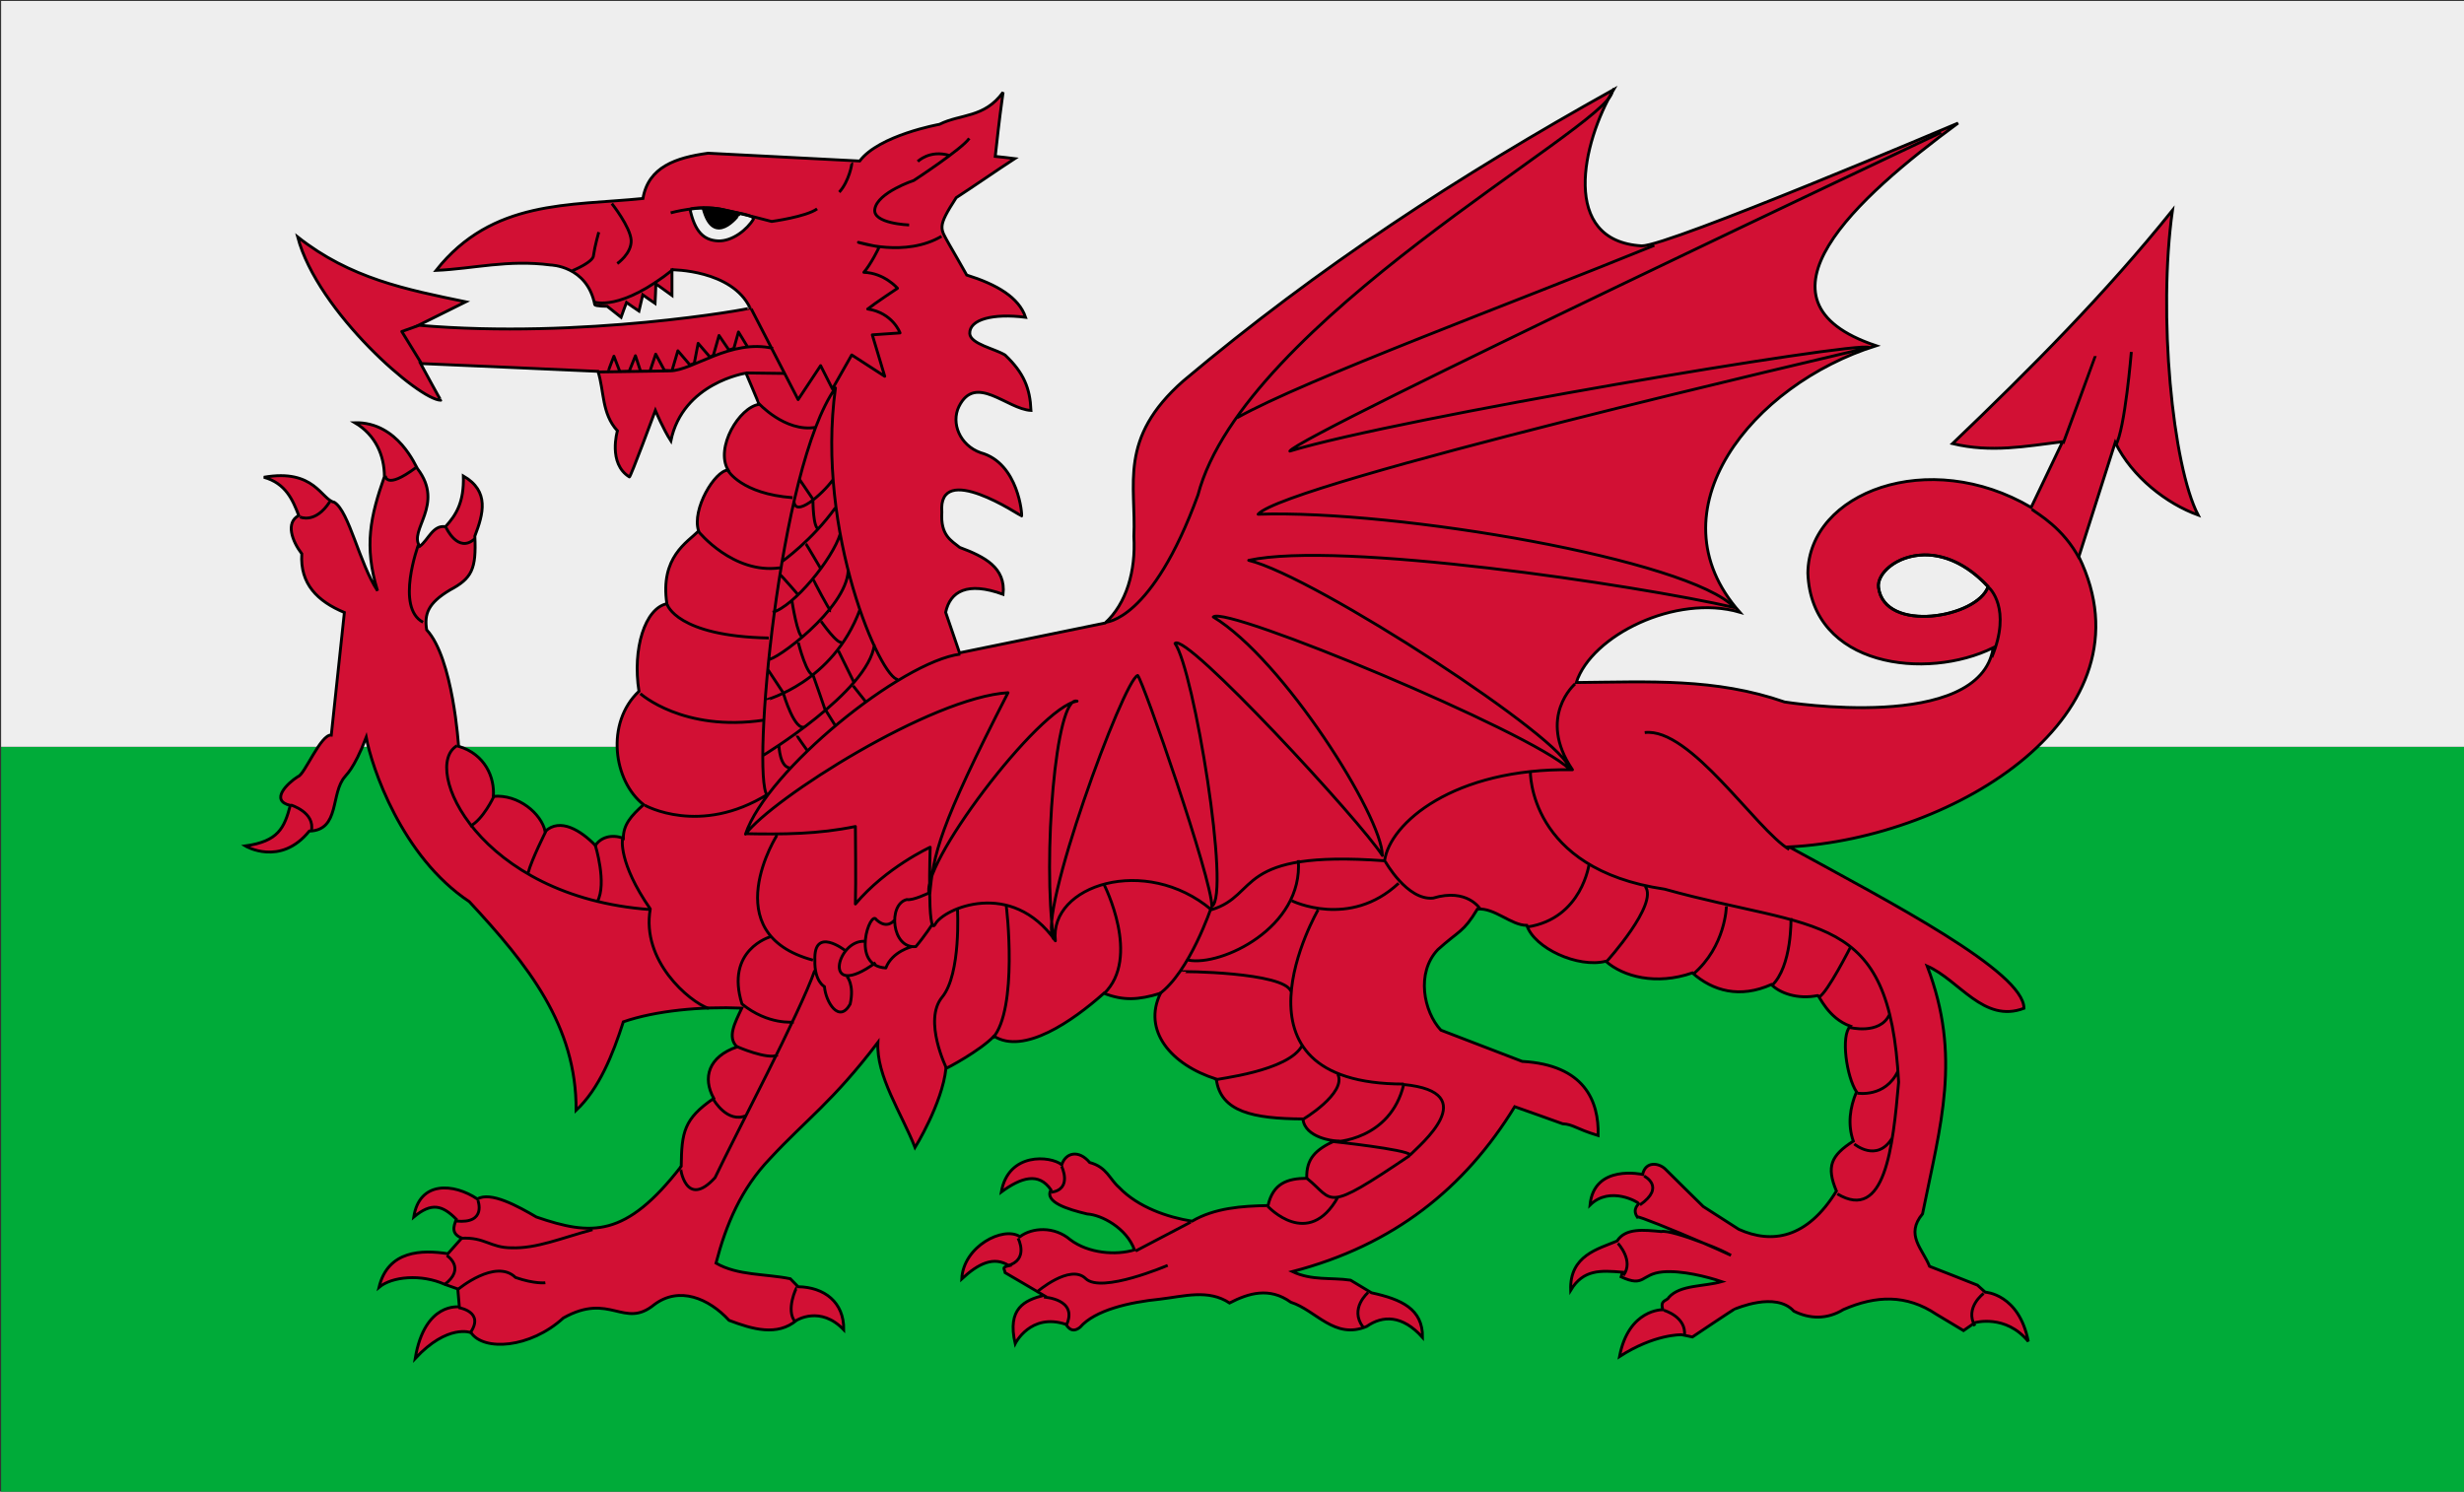 <?xml version="1.0" encoding="UTF-8"?>
<!-- Generator: Adobe Illustrator 27.1.1, SVG Export Plug-In . SVG Version: 6.00 Build 0)  -->
<svg xmlns="http://www.w3.org/2000/svg" xmlns:xlink="http://www.w3.org/1999/xlink" version="1.1" id="Layer_1" x="0px" y="0px" viewBox="0 0 1544.9 935.4" style="enable-background:new 0 0 1544.9 935.4;" xml:space="preserve">
<rect x="0" y="0" width="1544.9" height="935.4" fill="#333333" stroke="none"/>
<style type="text/css">
	.st0{fill:#00AB39;}
	.st1{fill:#EEEEEE;}
	.st2{fill:#D21034;stroke:#000000;stroke-width:1.8;}
	.st3{fill:none;stroke:#000000;stroke-width:1.8;stroke-linejoin:round;}
	.st4{stroke:#000000;stroke-width:1.8;stroke-linejoin:round;}
</style>
<g>
	<rect x="0.7" y="468.4" class="st0" width="1544.9" height="467.7"></rect>
	<rect x="0.7" y="0.6" class="st1" width="1544.9" height="467.7"></rect>
	<g transform="translate(1.72,0.97)">
		<path class="st2" d="M1010.1,55.1c0,0,0,0.1-0.1,0.1c0.1,0,0.1-0.1,0.2-0.1H1010.1z M1010,55.2    c-97.2,54.2-184.2,110.7-269.8,182.7c-41.1,36.2-29.4,65.1-31,97.5c1.3,21.8-4.7,42.1-18,54.3c-30.4,6.2-60.9,12.5-91.3,18.7    c-2.9-8.5-5.8-17-8.7-25.4c2.8-13.1,13.5-19.5,36-11.3c1.8-16.7-11.6-23.6-27.2-29.4c-5.3-4.3-12.1-7.5-11.2-22    c-2.6-32.9,49.5,2.3,50,2.3c0.5,0-1.7-33.2-25.7-39.7c-13.1-4.7-18.6-18.6-13.6-28.9c10.4-21.1,30.1,1.6,45.2,2.4    c-0.6-13.8-4.4-23.5-16.2-34.7c-6.3-4-21.8-6.9-22.2-13.5c-0.3-8.9,14.6-12.8,35-10.2c-4.2-12.5-18-20.6-36.9-26.5    c-3.7-6.5-7.4-13.1-11.2-19.6c-5.3-9.8-7.6-10.1,4.6-28.9c11.1-7.2,25.6-17.3,36.7-24.5c-4-0.5-8.1-1-12.2-1.4    c1.6-13.4,1.8-17.9,4.9-40.2c-11.9,16.3-26.5,13.4-39.9,20.1c0,0-37.9,6.8-50,23c-0.5,0-95.1-4.9-95.1-4.9    c-20.2,2.8-37.4,8.6-40.8,28.4c-46.1,4.7-94.4,0.5-129.7,45.1c23.9-1.1,44.9-6.9,71.8-3.4c0,0,22.9,0.4,27.7,24.9    c0.5,1,7.8,1,7.8,1c2.9,2.3,5.8,4.6,8.7,6.9c1.1-3.1,2.2-6.2,3.4-9.3c2.6,1.8,5.2,3.7,7.8,5.4c0.8-3.4,1.6-6.8,2.4-10.2    c2.6,1.8,5.1,3.7,7.7,5.4c0.2-4.1,0.4-8.2,0.5-12.3c3.4,2.4,6.7,4.9,10.1,7.3v-16.1c0,0,37.6-0.1,49,24    c0.5,0.5-105.5,19.7-207.9,10.8c9.8-4.9,19.7-9.8,29.6-14.7c-37.3-7.7-72.4-14.6-105.4-40.7c12.5,47.2,76.7,102.7,89.8,102.4    c0,0.5-12.7-23-12.7-23c37.1,1.6,74.1,3.2,111.2,4.9c4,12.4,2.2,26.4,12.2,37.3c0,0-6.1,20.5,7.5,28.9c0.5,1,16.3-41.7,16.3-41.7    s4.8,11.5,9.7,19.1C426.4,239,466,233,466,233s8.2,19.2,8.2,19.6c-12.4,1.8-27.7,27.2-19.4,41.2c-8.2,0.2-23,24.7-18.5,38.2    c-6.9,7-24.3,16.3-19.9,45.6c-13.7,2.9-21.7,28.2-17.5,54.9c-21.1,19.9-16,56.3,2.9,71.1c-7.8,7-12.7,12.5-12.7,21.1    c-7.4-2.8-14.3-0.5-17.5,4.5c-9.1-9.4-22.2-17.6-31.5-8.8c-2.4-11.2-16.8-23.4-32.5-22c0.9-11.8-5.1-26.4-21.8-31.4    c0,0-3.4-55.2-20-73c-1.6-10,0.9-16.8,14.6-25c13.7-7.3,16.6-13,15.6-33.8c5.3-13.9,9.4-28.1-7.2-37.7    c0.5,16.5-4.5,24.4-11.2,31.8c-7.9-1.2-10.7,8.2-16.1,12.3c-7.4-10.1,15.8-26-1.4-48.6c-1-1-12.1-29.5-39.3-28.9    c13,7.7,18.5,20.6,18.5,33.8c-8.6,24.5-13,43.4-4.3,71.6c-11.4-17.1-17.8-49.8-27.1-55.5c-8.2-1.6-12.3-21.3-44.2-15.7    c13.8,3.8,18.2,14.4,21.9,24c-8.4,4.4-4.2,16,1.9,24c-1.2,18.9,9.9,29.8,26.7,36.8c-2.7,25.7-5.5,51.2-8.2,76.9    c-6.6-0.8-16.9,25.2-20.9,26c-6.5,4.1-17.9,15-4.8,18.1c-3.8,14.1-7.4,22.5-28.2,25.4c0,0,21.9,13.2,40.1-9.3    c19.5-0.5,13.1-23.9,22.5-34.3c0-0.5,5.3-3.9,13.2-24.5c3.4,18.5,22.2,74.9,64.6,103c37,39.9,67.3,77.7,67,130.9    c14.5-13.6,23-35,29.6-55.5c20.1-7,48.7-9.7,74.3-8.6c-4.4,9.3-9.3,18.3-3,24.3c-17.9,6.2-21.8,19.3-14.6,32.3    c-18.8,12.9-20.1,21.2-20.4,42.6c-34.9,45-56.3,43.6-90.8,31.8c-11.4-6.7-28.8-16.3-37-11.3c-14.9-10-36.4-11.5-39.9,11.3    c11.2-9.3,17.9-7.5,26.7,1.4c-1.8,4.6-3.3,9.1,3.4,11.8c-2.9,3.2-5.8,6.5-8.7,9.8c-16.1-2.5-37.6-2.3-43.2,21.1    c8.2-6.9,26.5-8.5,41.2-1.9c2.7,1,5.5,1.9,8.2,2.9c0.3,3.8,0.7,7.5,1,11.3c0,0-21.8-3.4-27.7,32.3c20.5-22,35-16.2,35-16.2    c7.9,11.7,37,9.9,57.9-9.2c29.3-16.5,37.9,7.2,56.9-8.3c15.7-11.9,34.3-4,47,9.8c14.8,5.6,30.1,10.1,42.3,0c0,0,14.9-9.5,29.6,5.9    c0.2-17.3-12.1-26.7-28.6-27l-4.9-5c-15.6-3.2-33-1.9-46.6-9.8c6.4-24.5,15.8-46.7,34-65.7c22.5-24.3,39.1-35.4,67.5-72.7    c-1.1,21.1,14.9,44.5,23.3,65.9c0,0,17-27.4,19.4-49.6c0.5,0,21.3-11,30.1-20.2c18.7,11.8,49.2-9.4,68.9-26.9    c12.2,4.7,21.4,4.3,35.5,0c-11.4,23.3,6.5,44.8,35,53.8c2.6,20.6,23.2,24.8,54.3,25c1.3,12.1,19.9,13.7,19.9,13.7    c-11.8,5.5-17.9,11.1-17.5,23.5c-12.1,0.1-21.1,3.1-24.3,17.1c-16.5,0.3-33.4,1.5-47.6,9.8c-15.2-2.4-33.8-8.7-45.7-21.1    c-6.1-5.3-7.7-12.8-18.5-15.7c-6.8-8.1-15-6.3-17.5,1.4c-7-5.6-33.5-8.1-37.9,17.1c12.4-9.1,23.4-12.6,31.1-1.4    c-4.2,7.7,10.2,12.2,22.8,15.2c8.8,0.5,24.6,8.7,29.6,22.5c-11.5,3.5-28.8,2.3-40.3-6.4c-10.1-8.6-23.9-7.6-31.5-1.9    c-10.4-6.8-35.5,6-36.5,26.5c10.5-9.7,20.1-14.4,29.6-8.3c-4.7,1.1-2.9,1.6-2.4,4.4c8.1,4.8,16.2,9.4,24.2,14.2    c-11.9,3.1-23.1,8-17.9,30.3c0,0,9.6-19.4,31.5-12.2c0.5-0.5,3,6.9,9.2,1.9c9.4-10.8,31-15.7,50-17.6c15.3-1.8,30.4-6.4,43.7,2.4    c11.8-6.1,24.9-10.2,38.4-0.5c15.9,5.1,27.4,23.7,47.6,15.2c10-7,22.3-7.3,35,6.9c0.2-17.9-13.2-23.9-32-28    c-4.4-2.6-8.7-5.3-13.1-7.9c-12.2-1.8-24.3,0.4-36.5-5.4c63.5-16.5,108.1-52.3,139.4-103.4c10,3.5,20,7.1,30,10.7    c7.1,0.5,7.6,2.9,22.3,7.4c0.6-21.8-8.7-44.3-47.6-46.5l-51-19.6c-10.8-11.6-15.7-36-1.9-50.5c13.5-12.2,15.9-10.6,24.8-25.4    c10.8-1,21.1,10.2,31,10.2c4.7,14.3,32.1,26.9,49.5,22.5c11,9.7,31.6,15.2,54.3,7.3c12.9,11.4,29.7,16.1,49.5,7.3    c5.2,5.3,16.4,9.5,29.1,6.9c1,0,6.4,14.2,20.4,19.2c-6.1,6-2.3,31.8,3.9,41.2c-4.2,9.9-5.6,20.6-2,30.9    c-14.1,9.1-17,15.9-10.6,31.3c-18.4,29.9-40.5,33.3-61.2,24c-7.4-4.8-14.9-9.5-22.3-14.3c-7.9-7.8-15.9-15.6-23.8-23.5    c-4-3.9-12.4-5.1-14.2,3.4c0,0-30.5-6.9-33,19.2c12.7-12.5,30.6-1.5,30.6-1s-4.3,3.4-1,8.4c0.7-0.6,22.3,8.1,41.5,16.4    c10.4,4,12.8,5.3,17.3,7.7c-5-2.3-11-5-17.3-7.7c-11.7-4.5-23.1-8-26.4-7.2c-10.8-1-22.4-2.4-27.7,5.9c-11.7,5-29.9,9-29.1,30.9    c7.9-13.1,18.7-12.5,32.5-11.3c-0.3,1-0.6,1.9-0.9,2.9c15,6.9,12.2-1.8,26.1-3.1c11.7-1.1,28.2,3.1,37,6.1    c-11.1,3.2-26,1.9-33.1,9.8c-1.3,2.6-5.8,1.5-3.8,7.8c0,0-21.5-0.6-27.2,29.4c21.8-14.1,38.4-13.7,38.9-13.7s6.8,1.4,6.8,1.4    s26.2-17.6,26.7-17.6c0.5,0,25.4-11.2,36.9,1.4c10,5,20.8,5.3,31.1-1c20.4-8.9,39.5-9.6,58.3,3l17,10.2c2.4-1.6,4.8-3.3,7.2-5    c0,0,19.2-5.5,33.4,11.8c-5.8-29.9-27-30.9-27-30.9c-1.6-1.5-3.3-2.9-4.9-4.4c-10-4-20-7.9-30-11.8c-4.4-11-15.4-19.7-4.4-32.9    c11.3-56.2,24.6-98.5,2.9-155.4c20.2,8.8,35.4,36.1,60.7,26.5c0-22.9-83.4-66.3-147.2-101.2c104.4-5.4,229.9-83.1,181.6-182    c7.6-23.8,15.2-47.8,22.8-71.6c10.7,21.8,32.4,38.4,52,45.5c-16.1-31-25.3-125.7-16.1-191.1c-42.1,52.4-88.5,99-137.9,146.3    c24.3,5.8,45.5,1.7,69-1.2c-6.6,13.7-13.1,27.5-19.7,41.2c-64.2-37.9-139.5-9.4-140,41.2c2.2,59,74.5,67.4,116.2,46.8    c-8.2,53.8-130.8,34-130.8,34c-43.5-15.1-84.9-12.6-130.6-12.2c9.5-29.5,62.3-55.7,102.5-44.1c-56.3-63.7,7.9-142.8,85.5-167.1    c-84.5-28.1-11.8-93.1,51.4-139.6c0,0-181.7,77.2-198.3,77C976.3,150.2,990.3,88.5,1010,55.2L1010,55.2z M439.5,129.3    c4.2,0,9.2,0.4,13.2,1.4c8.2,2,18.2,3.1,18,5.7c-3.8,6.4-13.2,14.1-22.3,13.7c-9.1-0.5-14.5-6-17.5-19.9    C431.9,129.7,435.3,129.3,439.5,129.3z M1204.7,347c12-0.2,26.2,5,40.1,19.9c-6.7,19.5-64.9,29.5-68.7,0.6    C1174.9,358.8,1187.2,347.3,1204.7,347L1204.7,347z"></path>
		<path class="st3" d="M499.6,299.7l8.8,13 M508,313c0,0,0,17.4,3.6,17.8 M503.6,340.1c0.4,0.4,9.2,15.4,9.2,15.4 M487.5,359.5    c0.4,0,11.3,12.6,11.3,12.6 M508.2,362.3c0,0.4,10.2,19.9,11.1,19.9 M494.8,375.7c0,0,3.6,23.4,6.8,22.6 M479.6,418.7l10.3,15.6     M498.8,402c0,0,5.6,22.2,10,20.2 M513.1,388.7c0.4,0.4,10.4,15,13.3,13 M524,407.2l9.6,19.5 M508,422.2c0.4,0.8,8,23,8,23     M489.5,434c0,0,7.2,24.6,13.7,20.6 M486.7,466.8c0,0,0.4,13,6.8,13.8 M498,460.3c0,0.4,6.4,9.3,6.4,9.3 M516.3,444.9l5.3,8.5     M533.2,429.1l8,10.1 M496.1,313.1c0.4,11,17.6-3.9,24.4-13.2 M488.7,351.1c0,0,18.9-13.4,33.3-33.6 M482.7,383    c13.3-3.7,37.6-33.4,42.4-49.2 M479.9,412.5c3.6,1.6,49.1-31.4,50.2-55.7 M478.7,438c0-0.4,41.6-10.6,58.8-56.8 M476.5,472.9    c0,0,66.4-40.2,70-69.7 M994.7,540.4c0,0-4.3,34.7-38.8,39.9 M1005.4,602.2c0.4-0.4,32.9-36.4,24.4-47.3 M1080.7,567.4    c0,0-0.4,25-20.8,42.5 M1121.2,574.7c0,0,0.8,30.3-12.1,42.5 M1158.5,593c0,0-14.4,28.4-19.6,31.2 M1157.9,643.3    c0,0,18.9,4.8,24.9-7.8 M1162.8,684.5c0,0,17.5,3.1,25.5-13.8 M1160.9,716.4c0,0,14.2,12,23.8-3.8 M957.8,482.6    c0,0-1.6,61.4,84.2,74c95.8,26.7,141,12.6,146.7,121c-3.6,41.3-8.6,87.9-38.4,70.1 M866.8,539.2c0,0,13.7,24.6,30,23    c21.6-6.5,29.6,6.9,29.6,6.9 M808.3,563.9c0,0,36.1,17.8,66.9-11 M812.3,538.4c3.2,42.5-48.5,66.7-68.9,62.7 M814.7,701.2    c0.4,0,28-16.7,22.4-28.5 M759.8,676.3c0.8-0.8,46.5-5.3,55-21.8 M738.5,608.4c0-0.4,64.9,0.2,69.2,12.3 M824.7,569.6    c0,0-63.3,109.2,53.7,109.2 M757.8,567.9c0,0-13.7,40.9-32.9,54.6 M690.5,553.7c0,0,23.5,45.9-0.1,68.5 M629.1,566.7    c0.4,0.8,7.6,65.1-8.4,83.3 M598.6,568.8c0,0,2.4,40.9-9.6,55.5c-12.1,14.6,2.8,44.8,2.8,44.8 M445.7,688.6c0,0,8.6,15.2,20.6,9.9     M460.3,655.3c0,0,19.3,8.5,25.6,5.3 M481.2,586.5c0,0-28.4,8.1-17.7,42.1C480,642,496,639.9,496,639.9 M425,731    c-0.4,0,3.2,26.7,21.6,6.5c12.9-27.1,53.3-103.5,62.5-129.9 M528.1,595c0,0-19.7-15.4-18.9,6.1c-0.4,13.4,6,16.6,6,16.6    c0.8,9.7,9.2,23.4,16.1,11c2.8-12.2-2-17.4-2-17.4 M540.5,589.3c-17.7-1.2-27.2,38,6.8,13.4 M559,576.1c0,0-4.4,6.1-11.3-0.4    c-3.6-6.5-16.5,29.1,6,30.3c4-10.5,16.5-13.4,16.5-13.4 M580.6,559c0,0-10,4.9-13.7,4.1c-12.1,2.8-9.6,31.1,5.6,29.5    c5.2-6.1,10.8-14.6,10.8-14.6 M486,522c-0.4,0-39.8,62.5,22,79.1 M985.8,427.9c0,0-24,20.7-1.6,53.8    c-74.5-1.2-114.6,33.6-117.8,57.1c-95-6.9-77.8,21.5-108.6,30.7c-41.3-34.8-101.8-15.4-97.8,19.5c-27.6-39.2-70.1-20.2-75.3-10.5    c-5.2,9.7-3.2-48.2-3.2-48.2s-27.6,12.6-46.9,35.6c0.4-15.4,0-40.5,0-48.6c-23.1,4.8-45.4,5-69.3,4.5 M402.6,504    c0,0,34.5,19.5,77-6.9 M399.8,434c0,0,26.8,24.2,77.4,16.6 M416.6,378.1c0,0,6,19.9,63.7,21 M436.2,332.3c0,0,21.7,26.9,51,22.8     M454.7,294.1c0,0,8.4,14.6,40.5,17 M473.6,251.6c0,0,16.9,18.7,36.1,15.4 M573.7,100.3c0,0,7.4-7.5,19.9-3.8 M568.3,140.1    c0,0-23.2-0.8-21.5-10c1.7-10.4,24.4-17.9,24.4-17.9s30.2-19.7,34.8-26.4 M469.3,192.7l29.4,56.9l14.1-21.3l7.4,14.6l12.1-21.3    L553,235l-7.8-26l17.4-1.2c0,0-4.5-12.6-20.3-15c4.1-3.3,18.7-13,18.7-13s-8.2-9.6-21.1-10c4.1-4.6,9.9-15.9,9.5-15.9    s-12.9-2.9-12.9-2.9s29.4,9.6,52.1-3.8 M532.3,101.1c0.4,0.4-1.7,11.7-7.8,18.4 M418.8,132.5c0,0,18.2-5.1,31.8-2.2    c13.5,2.8,31.5,7.6,31.5,7.6s21.5-2.9,28.5-7.9 M373.7,144.6c0,0-2.5,8.8-3.3,14.6c0,4.2-13.3,9.6-13.3,9.6 M381.9,126.7    c0,0,11.6,14.6,12.1,23c0.4,8.3-8.7,14.6-8.7,14.6 M262.3,226.6l-12.1-19.7l10.7-3.8 M479.2,497.6c-9.6-12.6,7.2-205.1,42.9-255.3    c-12.5,90.6,28.8,183.2,39.3,182.8 M370.8,188.4c0,0,16.3,6.3,49.9-20.7 M466.1,232.9l24.1,0.3 M1215.3,82.1    c0,0-402.3,189.8-408.3,199.8c67.9-20.7,356.1-69.1,363.2-65c-17,4.2-366.7,85.2-383.1,104.6c87.3-2.9,270,28.4,298.7,58.5    c-62.1-14.2-247.7-42-304.6-29.6c41.6,10,200.9,114.1,200.9,130.7c-24-23-215.6-102.8-223.1-95.2c43.9,26.6,106,125.3,106,149.6    c-12.9-20.7-123.6-140.7-130-133c11.8,16.5,35,158.2,23.1,164.8c0-17.1-43-141.1-46.5-144.7c-8.7,2.3-63.6,151.3-52.7,165.2    c-7-49.7,1.2-153.3,14.7-149.1c-24,3.5-100.7,105.5-92.4,121.5c2.3-25.4,5.7-42.3,49.1-126.8c-48,2.9-147.6,66.2-164.6,88.7    c13.5-40.2,97.8-108.2,134.7-112.9 M773.9,261c42.5-23.8,174-72.4,261.6-108.1 M691.4,389.2c0,0,29-0.4,58-79.8    C777.9,200.7,1004.5,79.5,1009,56.9 M307.9,498.5c0,0-6.7,14.5-15,18.7 M340.5,520.4c0,0-8.9,17.6-11.1,26 M371.5,529    c0,0,7.5,24,1.3,35.4 M284.9,466.6c-22.8,13,13,94.9,121.1,102.8 M388.6,525.1c0,0-2.9,14.6,17.4,43.9    c-5.8,32.6,24.5,58.2,36.6,62.4 M379.9,231.2c0-0.4,3.3-8.8,3.3-8.8l3.7,9.6l5.9-0.2l3.9-9.7l3.2,9.7h5.9l3.6-10.7l5.5,10.2    l4.7,0.2l3.7-12.5l7.6,8.9l2.7-1.1l2.4-12.5l7.5,8.7l2.1-1.3l3.5-12.3l6.2,9.1l3.1-1l2.9-10.3l5.8,9.5 M373.2,232.3l45.2-0.7    c14.4-0.2,38.1-20.3,64.6-14.1 M278,329.9c0,0,7.4,16.3,17.8,7.1 M260.6,340.7c0,0-14.5,39.3,2.9,48.5 M239.9,297.3    c0,0,0,9.2,19.1-5 M180.6,503.8c0,0,15.4,4.6,12.9,16.3 M186.4,323.2c0,0,9.5,4.6,18.7-9.6 M287.5,775.5c14.9-0.8,18.1,6,31.6,6    c15.7,0.5,30.8-6,50.7-11.4 M497.9,806.4c-0.4,0-7,14.2-1.2,21.3 M285.4,807.6c0,0,23.6-19.7,36.1-7.5c12.1,4.2,18.7,3.3,18.7,3.3     M297.9,751.7c0,0,5.8,15-13.7,13 M278.4,786.3c0,0,12.5,7.9-1.6,18.4 M285.8,819c0,0,17,2.5,7,16.3 M834.3,714.9    c0,0,46.1,4.9,48.2,8.3c5.3-5.6,46.5-39.2-4.1-44.1C870,714,835.1,715.4,834.3,714.9L834.3,714.9z M817.9,738.1    c17.2,13.9,10.1,22.2,64.2-14.4 M793.2,755.5c0,0,25.4,27.6,44-5.9 M744.8,765.4l-34.5,18.1 M648.3,809.3c0,0,20.9-18.1,30.7-8.5    s51.4-8.3,51.4-8.3 M663.9,730.4c0,0,7.1,14.4-6.6,16.3 M636.6,775.5c0,0,7.2,13.6-6.8,17.3 M652.8,812.4c0,0,21.7,1.1,14.1,17.6     M856.1,809.5c0,0-12,10.1-3.2,21.7 M1029.1,736.5c0,0,13.8,6.7-2.6,18.1 M1012.7,778.7c0,0,10.3,11,3.4,20.1 M1041.6,820.7    c0,0,14.3,4.1,12.8,16 M1242,810.1c0,0-12,8.8-5.5,20.4 M1029.5,458.4c28.6-3.4,69.7,60.7,90.6,73.3 M1245.4,367.6    c0,0,14.5,12.8,1.7,43.6 M1272.2,318.4c4,3.1,19.6,11.6,29.9,31 M1312,222.3c0,0.3-20.2,54.9-20.2,54.9 M1334.6,219.7    c0,0-4,48.7-9.8,58.6 M1244.8,366.9c-6.7,19.5-64.8,29.4-68.7,0.6C1174.1,352.8,1210.5,330.2,1244.8,366.9z"></path>
		<path class="st4" d="M439.1,129.5l22.4,4.2C461.4,133.7,445.7,155,439.1,129.5z"></path>
	</g>
</g>
</svg>
